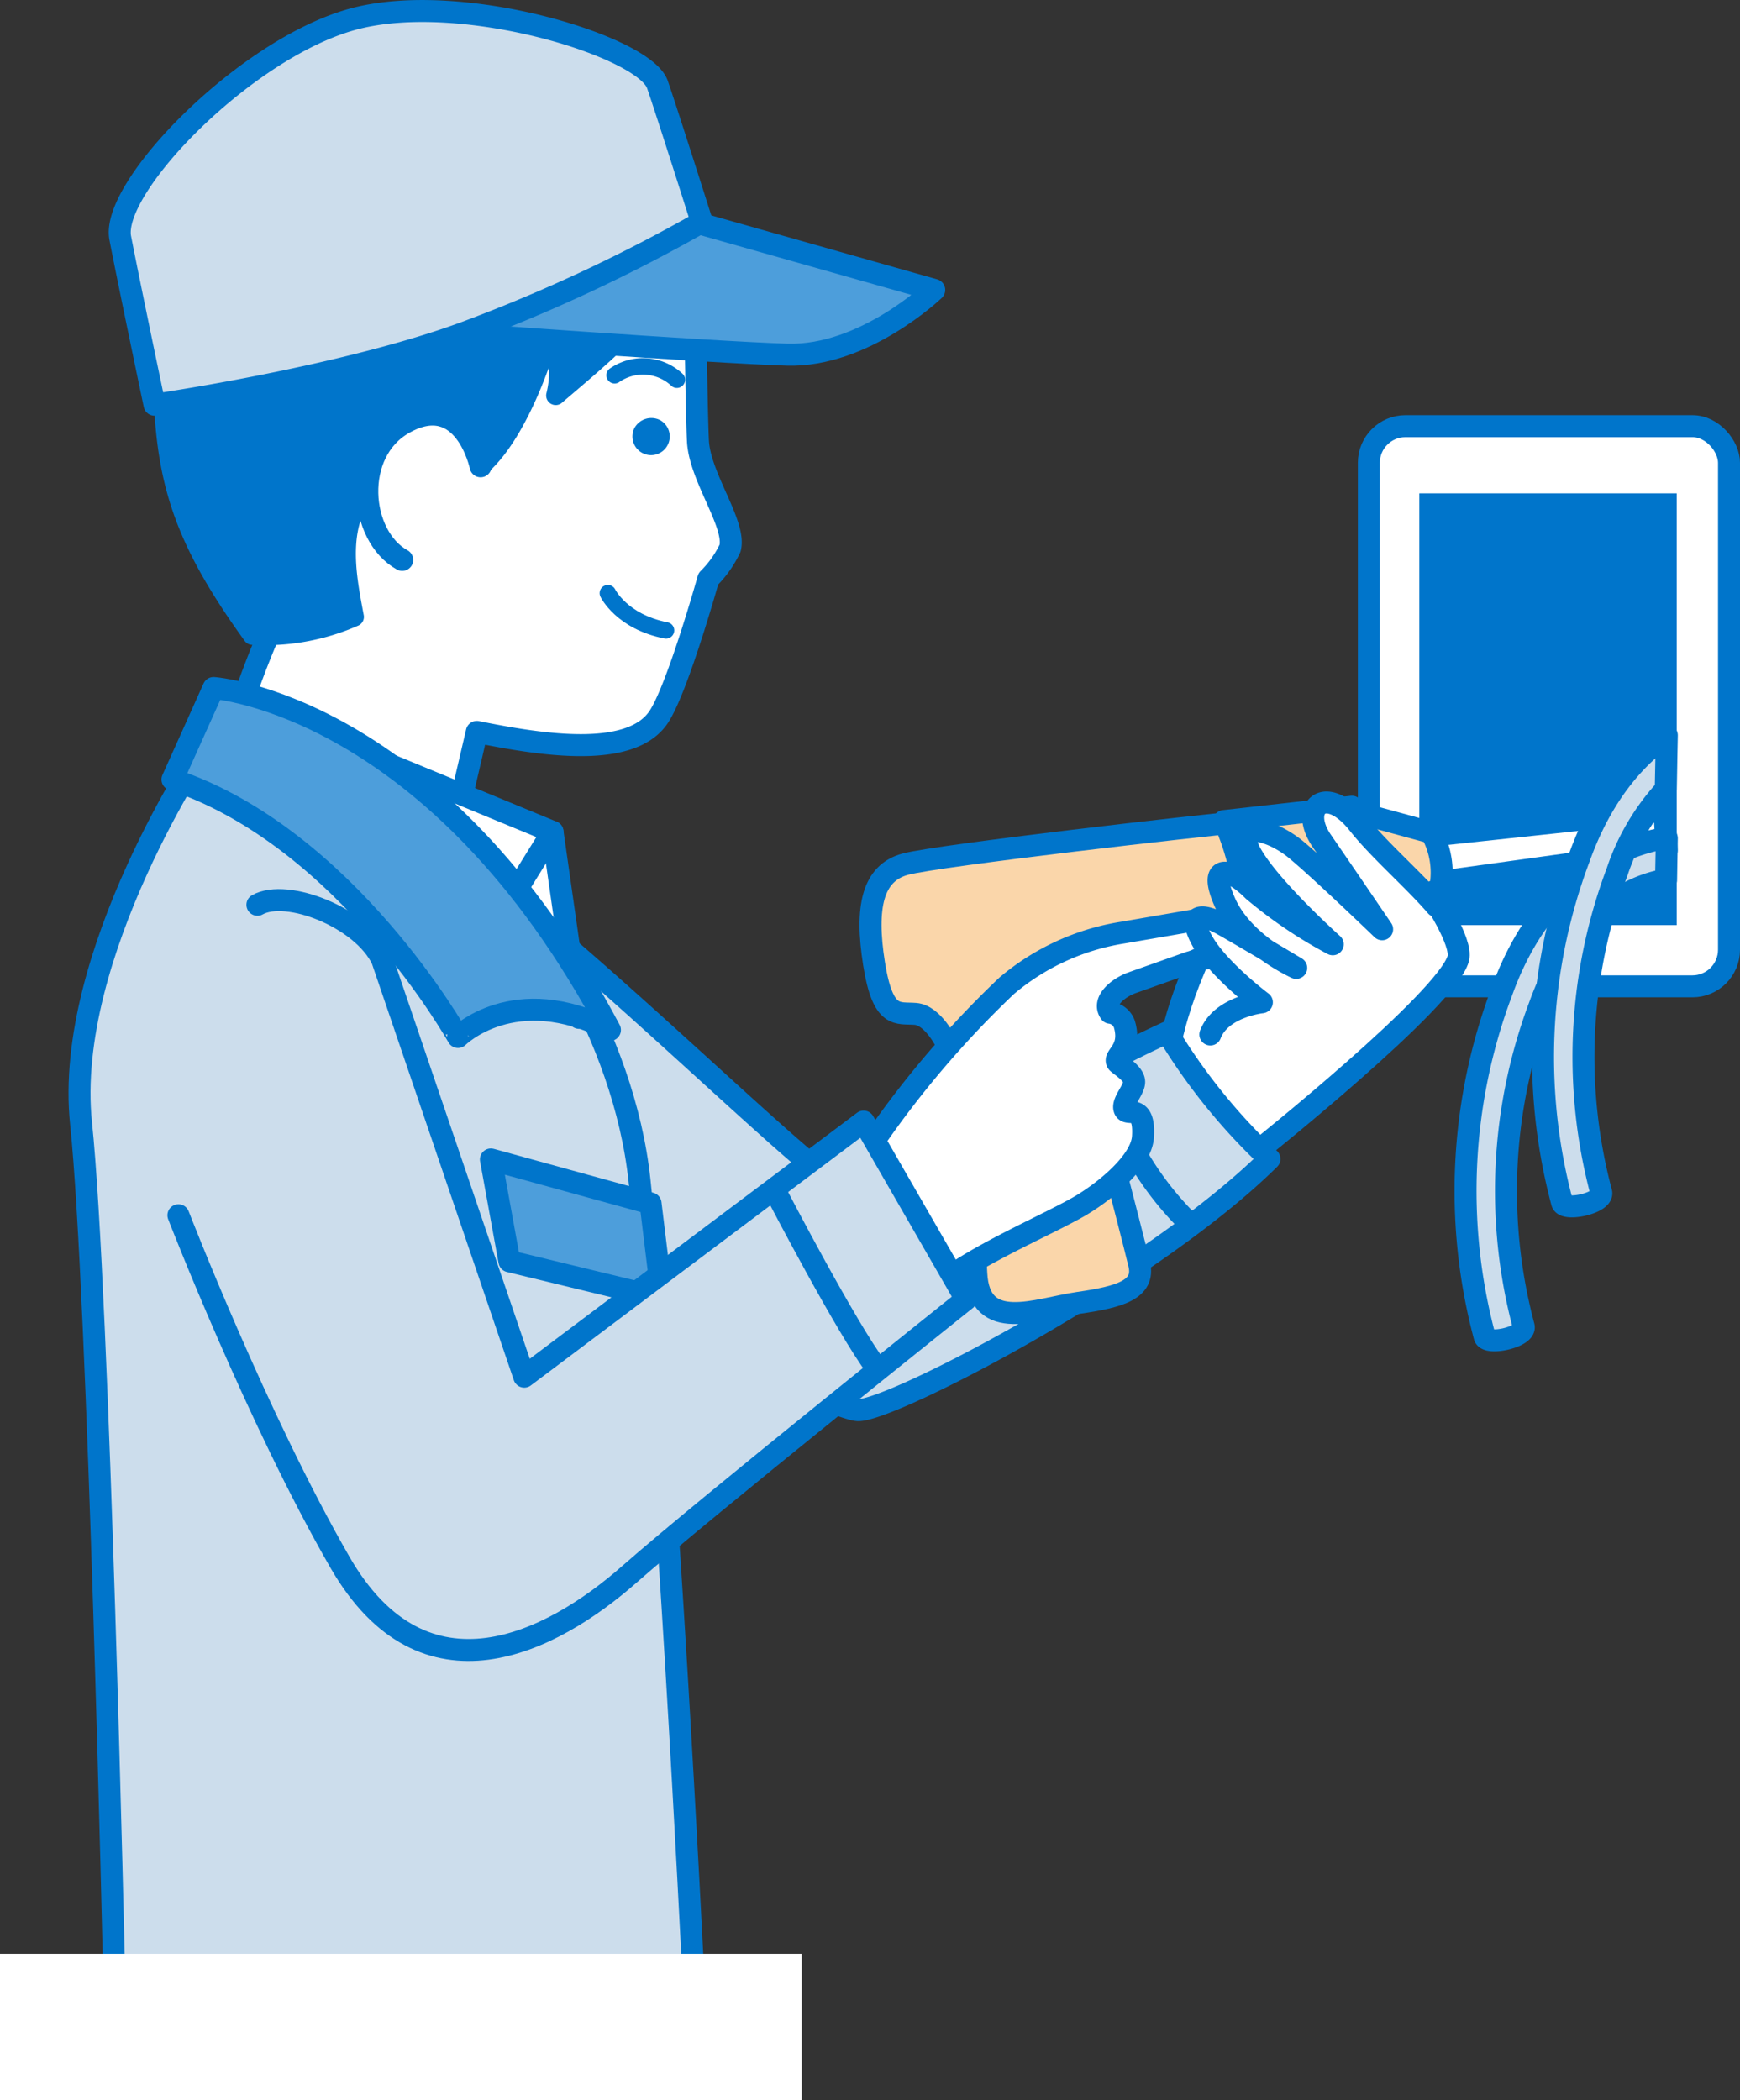 <svg xmlns="http://www.w3.org/2000/svg" xmlns:xlink="http://www.w3.org/1999/xlink" width="142.491" height="171.963" viewBox="0 0 142.491 171.963"><rect x="0" y="0" width="142.491" height="171.963" fill="#333333" stroke="none"/><defs><style>.a,.d,.g,.h{fill:none;}.b{clip-path:url(#a);}.c{fill:#fff;}.d,.g,.h{stroke:#0075cb;stroke-linecap:round;stroke-linejoin:round;}.d{stroke-width:1.8px;}.e{fill:#0075cb;}.f{fill:#ccddec;}.g{stroke-width:1.349px;}.h{stroke-width:1.565px;}.i{fill:#4d9edb;}.j{fill:#fad6aa;}</style><clipPath id="a"><rect class="a" width="142.491" height="171.963"/></clipPath></defs><g class="b"><path class="c" d="M138.594,80.766h-23.5a3,3,0,0,1-3-3V37.893a3,3,0,0,1,3-3h23.5a3,3,0,0,1,3,3V77.77a3,3,0,0,1-3,3"/><rect class="d" width="29.494" height="45.87" rx="2.997" transform="translate(112.097 34.896)"/><rect class="e" width="21.081" height="35.357" transform="translate(116.23 40.397)"/><path class="c" d="M95.5,88.127s-.077-3.185,2.335-8.889,5.225-11.506,7.863-10.276,11.563,4.418,11.563,4.418,2.526,3.763,2.158,5.112c-.921,3.38-16.382,15.723-16.382,15.723Z"/><path class="d" d="M95.5,88.127s-.077-3.185,2.335-8.889,5.225-11.506,7.863-10.276,11.563,4.418,11.563,4.418,2.526,3.763,2.158,5.112c-.921,3.38-16.382,15.723-16.382,15.723Z"/><path class="f" d="M38.106,71c8.505,5.525,29.082,26.036,30.357,25.729,9.829-2.366,18.384-8.191,27.121-12.195A48.783,48.783,0,0,0,103.957,94.9c-9.76,9.649-30.867,20.6-33.674,20.569-2.234-.021-23.293-10.536-31.523-14.21"/><path class="d" d="M38.106,71c8.505,5.525,29.082,26.036,30.357,25.729,9.829-2.366,18.384-8.191,27.121-12.195A48.783,48.783,0,0,0,103.957,94.9c-9.76,9.649-30.867,20.6-33.674,20.569-2.234-.021-23.293-10.536-31.523-14.21"/><path class="d" d="M90.305,87.623a26.149,26.149,0,0,0,7.1,12.56"/><path class="c" d="M136.493,69.638l-20.868,2.888-.5-3.879,21.175-2.26Z"/><path class="d" d="M136.493,69.638l-20.868,2.888-.5-3.879,21.175-2.26Z"/><path class="c" d="M56.868,19.945s.14,13.219.288,16.17S60.273,42.9,59.79,44.88A8.828,8.828,0,0,1,58.006,47.4s-2.5,8.938-4.058,11.3c-2.311,3.5-9.782,2.262-14.9,1.231l-3.7,15.855L17.75,64.486s2.99-11.754,7.127-18.06c5.174-7.887,12.09-17.683,17.009-21.816,8.853-7.438,14.982-4.665,14.982-4.665"/><path class="d" d="M56.868,19.945s.14,13.219.288,16.17S60.273,42.9,59.79,44.88A8.828,8.828,0,0,1,58.006,47.4s-2.5,8.938-4.058,11.3c-2.311,3.5-9.782,2.262-14.9,1.231l-3.7,15.855L17.75,64.486s2.99-11.754,7.127-18.06c5.174-7.887,12.09-17.683,17.009-21.816C50.739,17.172,56.868,19.945,56.868,19.945Z"/><path class="e" d="M51.943,35.074a1.528,1.528,0,1,0,2.128-.663,1.578,1.578,0,0,0-2.128.663"/><path class="g" d="M55.431,31.093a4.074,4.074,0,0,0-5.1-.364"/><path class="g" d="M49.78,48.572s1.132,2.342,4.761,3.047"/><path class="e" d="M45.508,32.387c.8-3.284-.716-4.321-.716-4.321s-2.069,7.2-5.435,10.117c-1.1-1.992-6.817,2.4-8.789,1.261-3.105,3.124-2.232,7.459-1.549,11.069a18.151,18.151,0,0,1-8.348,1.508c-6.575-9.093-7.432-14-7.365-23.942.074-11.089,4.137-13.036,6.138-14.289C32.326-2.242,53.561,8.866,56.125,14.877c2.827,6.627-5.763,13.336-10.617,17.51"/><path class="h" d="M45.508,32.387c.8-3.284-.716-4.321-.716-4.321s-2.069,7.2-5.435,10.117c-1.1-1.992-6.817,2.4-8.789,1.261-3.105,3.124-2.232,7.459-1.549,11.069a18.151,18.151,0,0,1-8.348,1.508c-6.575-9.093-7.432-14-7.365-23.942.074-11.089,4.137-13.036,6.138-14.289C32.326-2.242,53.561,8.866,56.125,14.877,58.952,21.5,50.362,28.213,45.508,32.387Z"/><path class="c" d="M39.357,38.183s-1.321-6.3-6.267-3.535c-4.275,2.391-3.7,9.234-.152,11.2"/><path class="d" d="M39.357,38.183s-1.321-6.3-6.267-3.535c-4.275,2.391-3.7,9.234-.152,11.2"/><path class="i" d="M55.657,17.841l20.848,5.9s-5.715,5.49-12.041,5.3-28.121-1.794-28.121-1.794Z"/><path class="d" d="M55.657,17.841l20.848,5.9s-5.715,5.49-12.041,5.3-28.121-1.794-28.121-1.794Z"/><path class="f" d="M57.473,18.173S54.537,8.918,53.835,6.911C52.757,3.829,38.017-.744,29.166,1.5S9.033,15.3,9.848,19.492,12.654,33.14,12.654,33.14s15.658-2.255,25.695-6.013a133.157,133.157,0,0,0,19.124-8.954"/><path class="d" d="M57.473,18.173S54.537,8.918,53.835,6.911C52.757,3.829,38.017-.744,29.166,1.5S9.033,15.3,9.848,19.492,12.654,33.14,12.654,33.14s15.658-2.255,25.695-6.013A133.157,133.157,0,0,0,57.473,18.173Z"/><path class="f" d="M16.848,60.938s17.838,5.825,22.207,9.1S51.1,84.73,52.369,96.653c2.226,20.824,4.363,64.234,4.363,64.234l-47.386.752s-1.252-55.816-2.708-69.65,10.21-31.051,10.21-31.051"/><path class="d" d="M16.848,60.938s17.838,5.825,22.207,9.1S51.1,84.73,52.369,96.653c2.226,20.824,4.363,64.234,4.363,64.234l-47.386.752s-1.252-55.816-2.708-69.65S16.848,60.938,16.848,60.938Z"/><path class="f" d="M121.576,109.442a46.318,46.318,0,0,1,1.393-28.2c4.176-11.691,13.162-12.572,13.529-12.6l-.063,3.413c-.316.029-6.943.754-10.352,10.3a43.109,43.109,0,0,0-1.309,26.246c.233.884-3,1.584-3.2.842"/><path class="d" d="M121.576,109.442a46.318,46.318,0,0,1,1.393-28.2c4.176-11.691,13.162-12.572,13.529-12.6l-.063,3.413c-.316.029-6.943.754-10.352,10.3a43.109,43.109,0,0,0-1.309,26.246C125.007,109.484,121.771,110.184,121.576,109.442Z"/><path class="f" d="M136.41,64.632a18.717,18.717,0,0,0-3.979,6.751,43.1,43.1,0,0,0-1.309,26.246c.232.884-3,1.584-3.2.842a46.31,46.31,0,0,1,1.393-28.2c1.875-5.247,4.654-8.294,7.183-10.06Z"/><path class="d" d="M136.41,64.632a18.717,18.717,0,0,0-3.979,6.751,43.1,43.1,0,0,0-1.309,26.246c.232.884-3,1.584-3.2.842a46.31,46.31,0,0,1,1.393-28.2c1.875-5.247,4.654-8.294,7.183-10.06Z"/><path class="c" d="M18.147,56.941l27.1,11.177,2.176,15.231L25.169,66.634Z"/><path class="d" d="M18.147,56.941l27.1,11.177,2.176,15.231L25.169,66.634Z"/><path class="i" d="M17.489,56.337s18.29,1.27,32.46,28c-7.832-4.032-12.442.576-12.442.576S28.365,68.575,14.123,63.827Z"/><path class="d" d="M17.489,56.337s18.29,1.27,32.46,28c-7.832-4.032-12.442.576-12.442.576S28.365,68.575,14.123,63.827Z"/><line class="d" y1="4.12" x2="2.556" transform="translate(42.692 68.117)"/><path class="i" d="M40.2,94.941l13.075,3.6.947,7.769-12.506-3.031Z"/><path class="d" d="M40.2,94.941l13.075,3.6.947,7.769-12.506-3.031Z"/><path class="j" d="M77.522,85.45s-1.092-2.306-2.548-2.427-2.67.485-3.4-4.126-.121-7.4,2.548-8.13,25.119-3.277,26.94-3.4c0,0,2.427,7.524,1.334,10.679,0,0-11.892,1.335-13.227,1.941s-1.092,3.4-.728,4.733,4.369,16.746,4.854,18.809-1.577,2.67-4.975,3.155-8.13,2.548-8.373-2.427S78.735,87.634,77.522,85.45"/><path class="d" d="M77.522,85.45s-1.092-2.306-2.548-2.427-2.67.485-3.4-4.126-.121-7.4,2.548-8.13,25.119-3.277,26.94-3.4c0,0,2.427,7.524,1.334,10.679,0,0-11.892,1.335-13.227,1.941s-1.092,3.4-.728,4.733,4.369,16.746,4.854,18.809-1.577,2.67-4.975,3.155-8.13,2.548-8.373-2.427S78.735,87.634,77.522,85.45Z"/><path class="j" d="M110.642,66.389l6.573,1.793a6.738,6.738,0,0,1,.73,4.515l-5.909,3.319Z"/><path class="d" d="M110.642,66.389l6.573,1.793a6.738,6.738,0,0,1,.73,4.515l-5.909,3.319Z"/><path class="j" d="M102.248,78.542s.274-6.493-2.02-11.31l10.481-1.175s2.067,6.564,1.328,9.959Z"/><path class="d" d="M102.248,78.542s.274-6.493-2.02-11.31l10.481-1.175s2.067,6.564,1.328,9.959Z"/><path class="c" d="M69.794,96.135A80.305,80.305,0,0,1,82.448,80.713a19.382,19.382,0,0,1,9.525-4.351l5.855-1.007a1.652,1.652,0,0,1,1,.038c.576.281.587,1.938.2,2.451a3.308,3.308,0,0,1-1.628.965l-4.687,1.66c-1.119.4-2.494,1.494-1.8,2.46a1.414,1.414,0,0,1,1.161.925c.631,2.121-.9,2.6-.584,3.133.107.181,1.313.85,1.385,1.544.071.677-1.071,1.735-.767,2.343.256.511,1.665-.535,1.491,2.216-.136,2.158-3.476,4.723-5.362,5.78-3.564,2-10.664,4.858-13.164,8.09Z"/><path class="d" d="M69.794,96.135A80.305,80.305,0,0,1,82.448,80.713a19.382,19.382,0,0,1,9.525-4.351l5.855-1.007a1.652,1.652,0,0,1,1,.038c.576.281.587,1.938.2,2.451a3.308,3.308,0,0,1-1.628.965l-4.687,1.66c-1.119.4-2.494,1.494-1.8,2.46a1.414,1.414,0,0,1,1.161.925c.631,2.121-.9,2.6-.584,3.133.107.181,1.313.85,1.385,1.544.071.677-1.071,1.735-.767,2.343.256.511,1.665-.535,1.491,2.216-.136,2.158-3.476,4.723-5.362,5.78-3.564,2-10.664,4.858-13.164,8.09Z"/><path class="f" d="M14.611,99.511s6.469,16.7,13.238,28.432c6.906,11.971,17.359,6.543,23.684.977S79.11,106.4,79.11,106.4L70.722,91.839,42.931,112.728,31.293,78.572c-1.639-3.431-7.806-5.838-10.213-4.484"/><path class="d" d="M14.611,99.511s6.469,16.7,13.238,28.432c6.906,11.971,17.359,6.543,23.684.977S79.11,106.4,79.11,106.4L70.722,91.839,42.931,112.728,31.293,78.572c-1.639-3.431-7.806-5.838-10.213-4.484"/><path class="d" d="M63.652,97.856S69.368,108.838,71.775,112"/><path class="c" d="M99.116,84.709c.879-2.286,4.22-2.637,4.22-2.637s-3.517-2.638-4.828-4.932-.2-2.451,1.663-1.4,5.978,3.517,5.978,3.517-4.277-1.915-5.8-5.275.351-2.989,2.285-1.055a37.027,37.027,0,0,0,6.506,4.395s-5.1-4.571-6.681-7.384,1.582-2.11,3.692-.352,7.033,6.506,7.033,6.506-2.989-4.4-4.923-7.209.351-4.747,2.989-1.407c1.648,2.088,4.521,4.575,6.371,6.722"/><path class="d" d="M99.116,84.709c.879-2.286,4.22-2.637,4.22-2.637s-3.517-2.638-4.828-4.932-.2-2.451,1.663-1.4,5.978,3.517,5.978,3.517-4.277-1.915-5.8-5.275.351-2.989,2.285-1.055a37.027,37.027,0,0,0,6.506,4.395s-5.1-4.571-6.681-7.384,1.582-2.11,3.692-.352,7.033,6.506,7.033,6.506-2.989-4.4-4.923-7.209.351-4.747,2.989-1.407c1.648,2.088,4.521,4.575,6.371,6.722"/><rect class="c" width="65.648" height="11.976" transform="translate(0 159.987)"/></g></svg>
